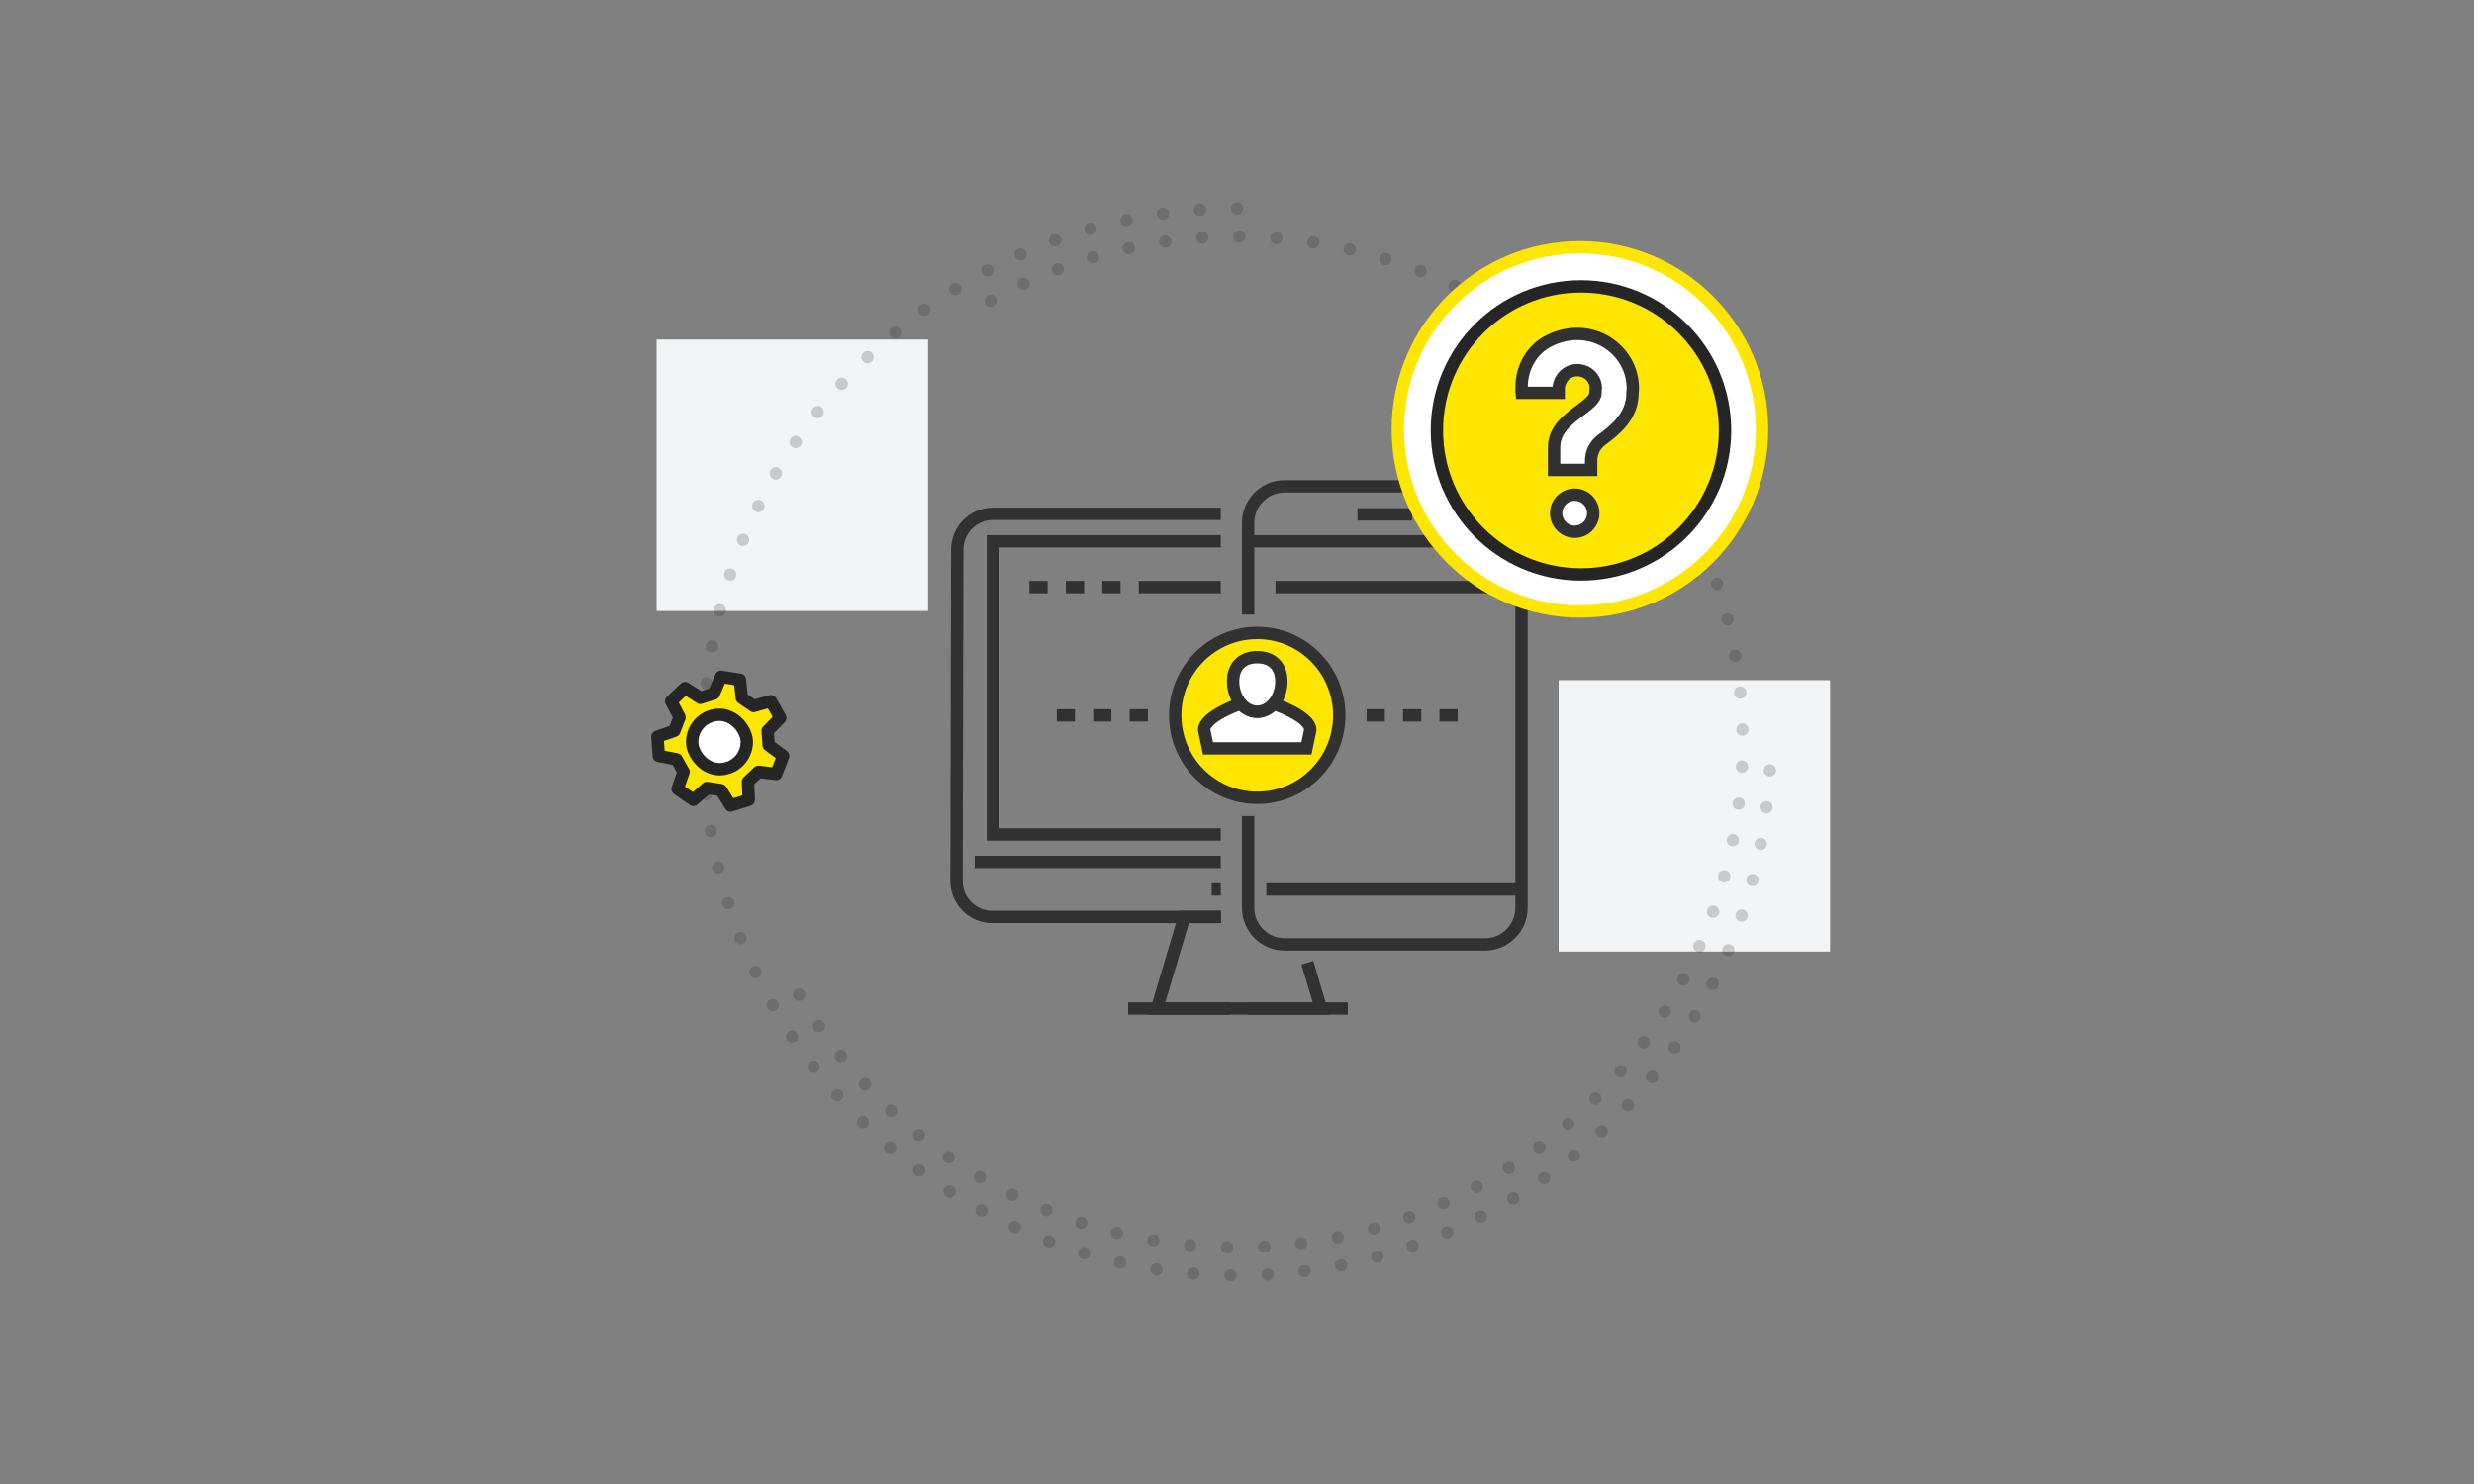<svg xmlns="http://www.w3.org/2000/svg" xmlns:xlink="http://www.w3.org/1999/xlink" width="200px" height="120px" viewBox="0 0 200 120"><rect x="0" y="0" width="200" height="120" fill="#808080" stroke="none"/><title>What services can we provide with</title><g id="What-services-can-we-provide-with" stroke="none" stroke-width="1" fill="none" fill-rule="evenodd"><g id="Rectangle-Copy-13" transform="translate(44, 4)"><rect fill="#F3F4F5" x="9.081" y="23.459" width="21.946" height="21.946"></rect><rect fill="#F3F4F5" x="82" y="51" width="21.946" height="21.946"></rect><g id="Group-3" opacity="0.2" stroke="#252525" stroke-dasharray="0,3" stroke-linecap="round"><path d="M56,96.865 C78.569,96.865 96.865,78.569 96.865,56 C96.865,33.431 78.569,15.135 56,15.135 C33.431,15.135 15.135,33.431 15.135,56" id="Path" transform="translate(56, 56) rotate(-300) translate(-56, -56) "></path><path d="M56,12.865 C32.177,12.865 12.865,32.177 12.865,56 C12.865,79.823 32.177,99.135 56,99.135 C79.823,99.135 99.135,79.823 99.135,56" id="Path"></path></g><g id="Group" transform="translate(87.027, 27.243) rotate(-14) translate(-87.027, -27.243) translate(81.73, 21.946)" stroke="#252525" stroke-linecap="round" stroke-linejoin="round"><g><polygon id="Stroke-1" fill="#FFE600" points="9.058 5.557 8.975 4.392 10.001 3.35 9.235 1.997 7.835 2.386 6.885 1.727 6.728 0.261 5.204 0.026 4.63 1.379 3.529 1.727 2.3 0.935 1.178 1.997 1.855 3.301 1.438 4.392 0.065 4.869 0.18 6.425 1.609 6.696 2.182 7.709 1.699 9.096 2.97 9.978 4.069 9.013 5.204 9.187 5.977 10.435 7.446 9.978 7.383 8.507 8.231 7.709 9.667 7.882 10.233 6.425"></polygon><rect id="Rectangle" fill="#FFFFFF" x="2.875" y="3.095" width="4.415" height="4.404" rx="2.202"></rect></g></g><g id="Group" transform="translate(9.081, 50.703)" stroke="#252525" stroke-linecap="round" stroke-linejoin="round"><g><polygon id="Stroke-1" fill="#FFE600" points="9.058 5.557 8.975 4.392 10.001 3.35 9.235 1.997 7.835 2.386 6.885 1.727 6.728 0.261 5.204 0.026 4.63 1.379 3.529 1.727 2.3 0.935 1.178 1.997 1.855 3.301 1.438 4.392 0.065 4.869 0.18 6.425 1.609 6.696 2.182 7.709 1.699 9.096 2.97 9.978 4.069 9.013 5.204 9.187 5.977 10.435 7.446 9.978 7.383 8.507 8.231 7.709 9.667 7.882 10.233 6.425"></polygon><rect id="Rectangle" fill="#FFFFFF" x="2.875" y="3.095" width="4.415" height="4.404" rx="2.202"></rect></g></g></g><g id="Group-51" transform="translate(77, 39)" stroke="#313131"><path d="M23.899,10.698 L23.899,3.289 C23.899,1.653 25.218,0.325 26.846,0.325 L43.053,0.325 C44.68,0.325 46,1.653 46,3.289 L46,34.404 C46,36.04 44.68,37.368 43.053,37.368 L26.846,37.368 C25.218,37.368 23.899,36.04 23.899,34.404 L23.899,26.996" id="Stroke-1"></path><line x1="23.899" y1="4.771" x2="44.527" y2="4.771" id="Stroke-3"></line><line x1="32.739" y1="2.594" x2="37.159" y2="2.594" id="Stroke-5"></line><line x1="25.372" y1="32.922" x2="46" y2="32.922" id="Stroke-7"></line><path d="M21.689,35.145 L3.21,35.145 C1.616,35.145 0.324,33.846 0.324,32.243 L0.385,5.45 C0.385,3.847 1.677,2.548 3.27,2.548 L21.689,2.548" id="Stroke-9"></path><line x1="1.797" y1="30.7" x2="21.688" y2="30.7" id="Stroke-11"></line><line x1="20.952" y1="32.922" x2="21.689" y2="32.922" id="Stroke-13"></line><polyline id="Stroke-15" points="21.689 4.771 3.27 4.771 3.27 28.478 21.689 28.478"></polyline><polyline id="Stroke-17" points="21.689 35.145 18.741 35.145 16.531 42.553 22.425 42.553"></polyline><polyline id="Stroke-19" points="28.687 38.85 29.792 42.553 23.898 42.553"></polyline><line x1="14.199" y1="42.553" x2="31.957" y2="42.553" id="Stroke-21"></line><line x1="6.218" y1="8.475" x2="7.691" y2="8.475" id="Stroke-23"></line><line x1="9.164" y1="8.475" x2="10.638" y2="8.475" id="Stroke-25"></line><line x1="12.111" y1="8.475" x2="13.585" y2="8.475" id="Stroke-27"></line><line x1="26.109" y1="8.475" x2="43.79" y2="8.475" id="Stroke-29"></line><line x1="15.058" y1="8.475" x2="21.688" y2="8.475" id="Stroke-31"></line><path d="M31.266,18.847 C31.266,22.529 28.297,25.514 24.635,25.514 C20.973,25.514 18.005,22.529 18.005,18.847 C18.005,15.164 20.973,12.18 24.635,12.18 C28.297,12.18 31.266,15.164 31.266,18.847 Z" id="Stroke-33" fill="#FFE600"></path><path d="M25.954,17.904 C25.606,18.305 25.144,18.553 24.635,18.553 C24.122,18.553 23.656,18.3 23.307,17.893 C23.307,17.893 20.345,18.904 20.345,20.023 L20.657,21.514 L28.613,21.514 L28.925,20.023 C28.925,18.904 25.954,17.904 25.954,17.904 Z" id="Stroke-35" fill="#FFFFFF"></path><path d="M24.635,14.14 C23.558,14.14 22.685,14.748 22.685,16.101 C22.685,16.81 22.925,17.445 23.307,17.893 C23.655,18.301 24.122,18.552 24.635,18.552 C25.144,18.552 25.606,18.305 25.954,17.903 C26.342,17.456 26.586,16.815 26.586,16.101 C26.586,14.748 25.713,14.14 24.635,14.14 Z" id="Stroke-37" fill="#FFFFFF"></path><line x1="33.476" y1="18.847" x2="34.949" y2="18.847" id="Stroke-39"></line><line x1="36.423" y1="18.847" x2="37.896" y2="18.847" id="Stroke-41"></line><line x1="39.369" y1="18.847" x2="40.843" y2="18.847" id="Stroke-43"></line><line x1="8.428" y1="18.847" x2="9.901" y2="18.847" id="Stroke-45"></line><line x1="11.375" y1="18.847" x2="12.848" y2="18.847" id="Stroke-47"></line><line x1="14.321" y1="18.847" x2="15.795" y2="18.847" id="Stroke-49"></line></g><g id="Group-79" transform="translate(112, 19)"><g id="Group-7"><path d="M30.724,15.723 C30.724,24.007 24.008,30.723 15.724,30.723 C7.44,30.723 0.724,24.007 0.724,15.723 C0.724,7.439 7.44,0.723 15.724,0.723 C24.008,0.723 30.724,7.439 30.724,15.723 Z" id="Stroke-1" fill="#FFFFFF"></path><path d="M30.448,15.723 C30.448,23.854 23.856,30.446 15.724,30.446 C7.592,30.446 1,23.854 1,15.723 C1,7.592 7.592,1 15.724,1 C23.856,1 30.448,7.592 30.448,15.723 Z" id="Stroke-1" stroke="#FFE600"></path><path d="M27.453,15.806 C27.453,22.238 22.239,27.452 15.807,27.452 C9.375,27.452 4.161,22.238 4.161,15.806 C4.161,9.375 9.375,4.161 15.807,4.161 C22.239,4.161 27.453,9.375 27.453,15.806 Z" id="Stroke-3" stroke="#252525" fill="#FFE600"></path></g><g id="Group-5" transform="translate(11, 8)" fill="#FFFFFF" stroke="#313131"><path d="M5.629,11 L2.633,11 L2.633,9.167 C2.633,7.758 3.759,6.916 4.664,6.24 C5.461,5.644 5.983,5.22 5.978,4.784 C5.977,4.663 5.986,4.545 5.999,4.425 L6.005,4.373 C6.004,3.545 5.249,2.855 4.357,2.94 C3.578,3.014 3.007,3.7 3.007,4.466 L3.007,4.767 L0.011,4.767 C-0.016,4.554 0.015,4.573 0.011,4.359 C-0.022,2.77 0.808,1.25 2.261,0.54 C5.638,-1.111 9,1.267 9,4.4 C9,4.514 8.99,4.626 8.978,4.737 L8.974,4.778 C8.982,6.702 7.479,7.826 6.482,8.571 C6.479,8.573 6.476,8.575 6.474,8.577 C5.941,8.975 5.629,9.594 5.629,10.25 L5.629,11 Z" id="Stroke-1"></path><path d="M2.8,14.5 C2.8,15.329 3.472,16 4.3,16 C5.128,16 5.8,15.329 5.8,14.5 C5.8,13.671 5.128,13 4.3,13 C3.472,13 2.8,13.671 2.8,14.5 Z" id="Stroke-3"></path></g></g></g></svg>